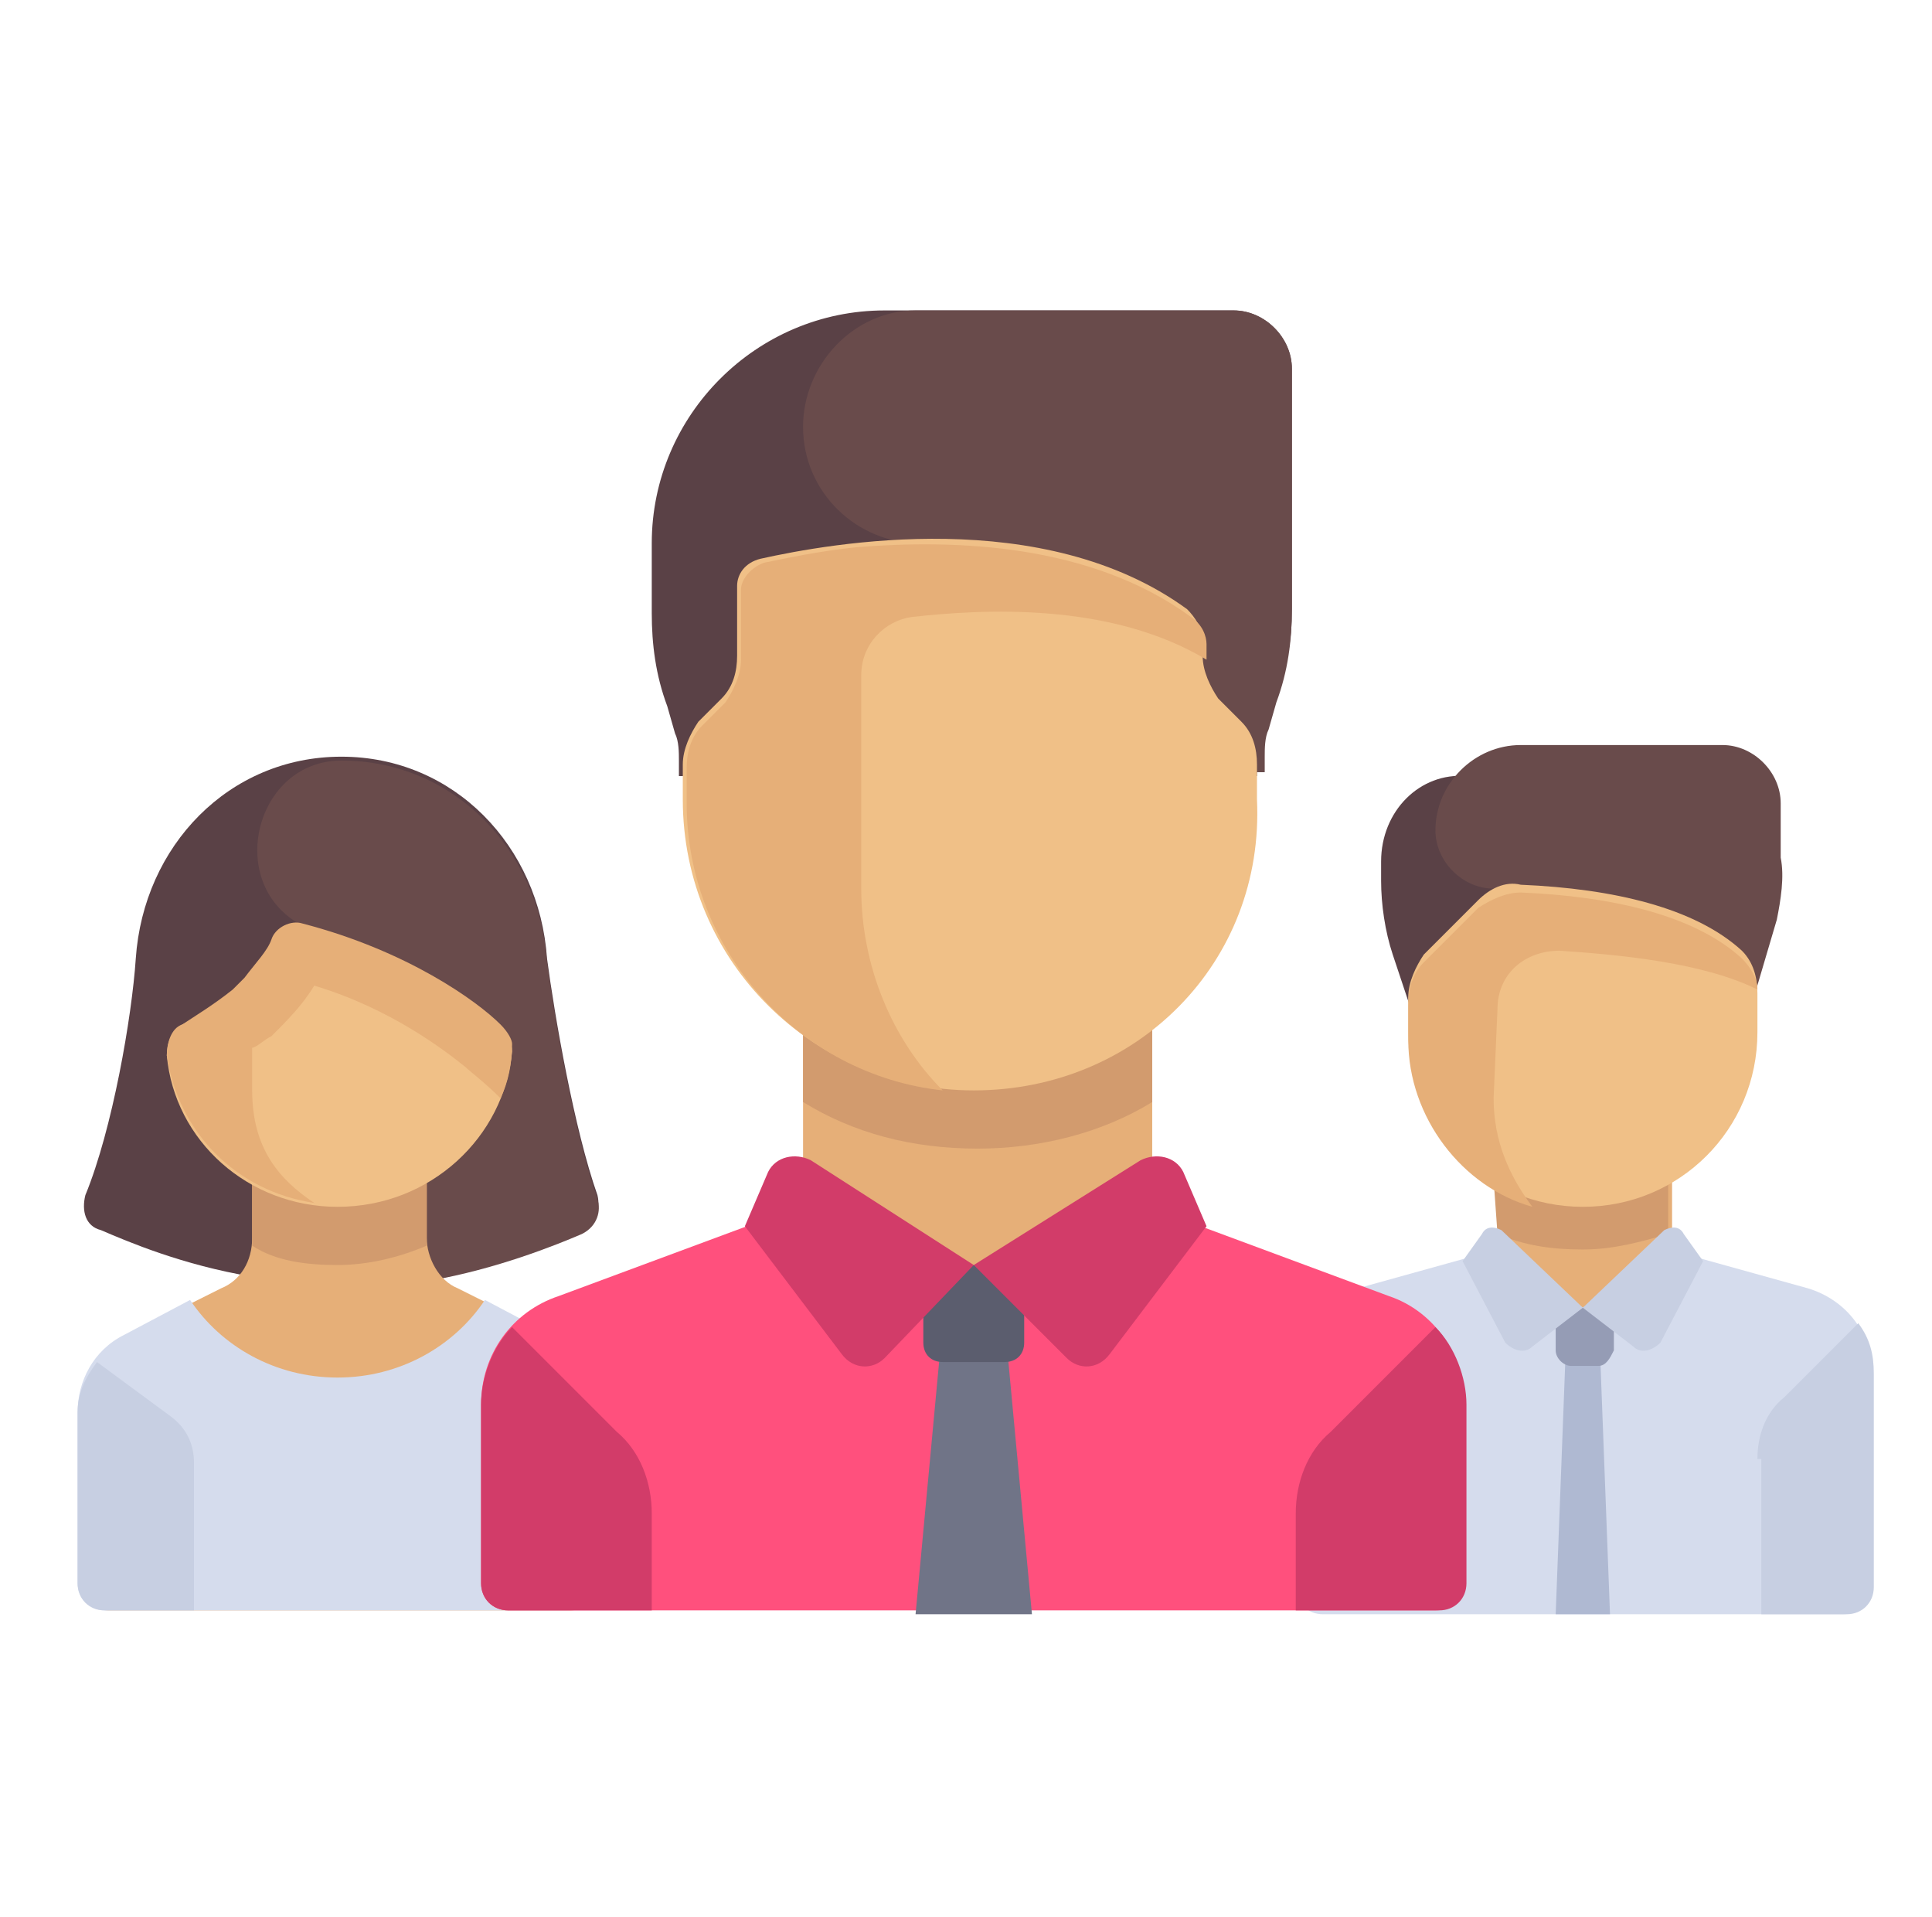 <?xml version="1.0" encoding="utf-8"?>
<!-- Generator: Adobe Illustrator 26.0.2, SVG Export Plug-In . SVG Version: 6.00 Build 0)  -->
<svg version="1.1" id="レイヤー_1" xmlns="http://www.w3.org/2000/svg" xmlns:xlink="http://www.w3.org/1999/xlink" x="0px"
	 y="0px" viewBox="0 0 49.8 49.4" style="enable-background:new 0 0 49.8 49.4;" xml:space="preserve">
<style type="text/css">
	.st0{fill:#5A4146;}
	.st1{fill:#694B4B;}
	.st2{fill:#E6AF78;}
	.st3{fill:#D29B6E;}
	.st4{fill:#D5DCED;}
	.st5{fill:#AFB9D2;}
	.st6{fill:#F0C087;}
	.st7{fill:#C7CFE2;}
	.st8{fill:#959CB5;}
	.st9{fill:#FF507D;}
	.st10{fill:#707487;}
	.st11{fill:#5B5D6E;}
	.st12{fill:#D23C69;}
</style>
<path class="st0" d="M35.6,22.2v0.5c0,0.6,0.1,1.3,0.3,1.9l1.2,3.6h2.2v-8.2h-1.5C36.6,19.9,35.6,20.9,35.6,22.2z"/>
<path class="st1" d="M45.8,23.7l-1.3,4.4l-6-5.2c-0.8,0-1.5-0.7-1.5-1.5l0,0c0-1.2,1-2.2,2.2-2.2h5.2c0.8,0,1.5,0.7,1.5,1.5v1.4
	C46,22.6,45.9,23.2,45.8,23.7z"/>
<rect x="38.6" y="30.4" class="st2" width="4.5" height="3.3"/>
<path class="st3" d="M38.6,31.8c0.7,0.3,1.4,0.4,2.2,0.4s1.5-0.2,2.2-0.4v-1.4h-4.5L38.6,31.8L38.6,31.8z"/>
<path class="st4" d="M46.6,33.2l-3.6-1l-2.2,1.5l-2.2-1.5l-3.6,1c-1,0.3-1.6,1.2-1.6,2.2v5.5c0,0.4,0.3,0.7,0.7,0.7h13.4
	c0.4,0,0.7-0.3,0.7-0.7v-5.5C48.3,34.4,47.6,33.5,46.6,33.2z"/>
<polygon class="st5" points="41.5,41.6 40.1,41.6 40.4,33.7 41.2,33.7 "/>
<path class="st6" d="M40.8,31.1L40.8,31.1c-2.5,0-4.5-2-4.5-4.5v-0.9c0-0.4,0.2-0.8,0.4-1.1l1.4-1.4c0.3-0.3,0.7-0.5,1.1-0.4
	c2.4,0.1,4.5,0.6,5.7,1.7c0.3,0.3,0.4,0.7,0.4,1.1v1C45.3,29.1,43.3,31.1,40.8,31.1z"/>
<path class="st2" d="M38.6,26c0-0.9,0.7-1.5,1.6-1.5c1.5,0.1,3.7,0.3,5.1,1c0-0.3-0.2-0.6-0.4-0.8c-1.2-1.1-3.3-1.6-5.7-1.7l0,0v0
	c-0.4,0-0.8,0.2-1.1,0.4l-1.4,1.4c-0.3,0.3-0.4,0.7-0.4,1.1v0.9c0,2,1.4,3.8,3.2,4.3c-0.6-0.8-1-1.7-1-2.8L38.6,26L38.6,26z"/>
<path class="st7" d="M45.3,37.6c0-0.6,0.2-1.2,0.7-1.6l1.9-1.9c0.3,0.4,0.4,0.8,0.4,1.3v5.5c0,0.4-0.3,0.7-0.7,0.7h-2.2V37.6
	L45.3,37.6z"/>
<path class="st8" d="M41.2,35.2h-0.7c-0.2,0-0.4-0.2-0.4-0.4v-1.1h1.5v1.1C41.5,35,41.4,35.2,41.2,35.2z"/>
<g>
	<path class="st7" d="M40.8,33.7l-1.3,1c-0.2,0.2-0.5,0.1-0.7-0.1l-1.1-2.1l0.5-0.7c0.1-0.2,0.3-0.2,0.5-0.1L40.8,33.7z"/>
	<path class="st7" d="M40.8,33.7l1.3,1c0.2,0.2,0.5,0.1,0.7-0.1l1.1-2.1l-0.5-0.7c-0.1-0.2-0.3-0.2-0.5-0.1L40.8,33.7z"/>
</g>
<path class="st0" d="M15.4,30.8c-0.6-1.7-1.1-4.6-1.3-6.1c-0.2-2.9-2.4-5.2-5.3-5.2s-5.1,2.3-5.3,5.2c-0.1,1.5-0.6,4.4-1.3,6.1
	c-0.1,0.4,0,0.8,0.4,0.9c0.7,0.3,2.1,0.9,3.9,1.2h4.5c1.7-0.2,3.2-0.8,3.9-1.2C15.3,31.6,15.5,31.2,15.4,30.8z"/>
<path class="st1" d="M15,31.8c0.4-0.2,0.5-0.6,0.4-0.9c-0.6-1.7-1.1-4.6-1.3-6.1c-0.2-2.9-2.4-5.2-5.3-5.2c0,0,0,0,0,0
	c-2.2,0-3,3.1-1.1,4.2c0.1,0.1,0.2,0.1,0.2,0.1l1.7,9.1h1.5C12.8,32.7,14.3,32.1,15,31.8z"/>
<path class="st2" d="M14.2,34.4l-2.4-1.2C11.3,33,11,32.4,11,31.9l0-2.2H6.5v2.2c0,0.6-0.3,1.1-0.8,1.3l-2.4,1.2
	c-0.8,0.4-1.2,1.2-1.2,2v4.4c0,0.4,0.3,0.7,0.7,0.7h11.9c0.4,0,0.7-0.3,0.7-0.7v-4.4C15.4,35.6,15,34.8,14.2,34.4z"/>
<path class="st3" d="M8.7,32.6c0.8,0,1.6-0.2,2.3-0.5c0-0.1,0-0.2,0-0.3l0-2.2H6.5v2.2c0,0.1,0,0.2,0,0.3
	C7.1,32.5,7.9,32.6,8.7,32.6z"/>
<path class="st4" d="M14.2,34.4l-1.7-0.9c-0.8,1.2-2.2,2-3.8,2s-3-0.8-3.8-2l-1.7,0.9c-0.8,0.4-1.2,1.2-1.2,2v4.4
	c0,0.4,0.3,0.7,0.7,0.7h11.9c0.4,0,0.7-0.3,0.7-0.7v-4.4C15.4,35.6,15,34.8,14.2,34.4z"/>
<path class="st6" d="M8.7,31.1L8.7,31.1c-2.3,0-4.2-1.7-4.4-3.9c0-0.3,0.1-0.6,0.4-0.8C5,26.3,5.5,26,6,25.6c0.5-0.5,0.8-1,1-1.3
	c0.2-0.3,0.5-0.5,0.8-0.4c2.6,0.7,4.4,2,5.1,2.6c0.2,0.1,0.3,0.4,0.3,0.6C13,29.3,11.1,31.1,8.7,31.1z"/>
<path class="st2" d="M12.9,26.4c-0.6-0.6-2.4-1.9-5.1-2.6c-0.3-0.1-0.7,0.1-0.8,0.4c-0.1,0.3-0.4,0.6-0.7,1c0,0,0,0,0,0
	c-0.1,0.1-0.2,0.2-0.3,0.3c-0.5,0.4-1,0.7-1.3,0.9c-0.3,0.1-0.4,0.5-0.4,0.8c0.3,2,1.8,3.5,3.8,3.8c-0.9-0.6-1.6-1.4-1.6-2.9v-1.1
	C6.6,27,6.8,26.8,7,26.7c0.4-0.4,0.8-0.8,1.1-1.3c2,0.6,3.4,1.7,3.9,2.1c0.1,0.1,0.5,0.4,0.9,0.8c0.2-0.4,0.3-0.9,0.3-1.4
	C13.2,26.8,13.1,26.6,12.9,26.4z"/>
<path class="st7" d="M2.5,35.1C2.2,35.5,2,35.9,2,36.4v4.4c0,0.4,0.3,0.7,0.7,0.7H5v-3.8c0-0.5-0.2-0.9-0.6-1.2L2.5,35.1z"/>
<path class="st9" d="M35.8,33.4l-6.2-2.3l-4.5,1.5l-4.5-1.5l-6.2,2.3c-1.2,0.4-2,1.5-2,2.8v4.6c0,0.4,0.3,0.7,0.7,0.7h23.9
	c0.4,0,0.7-0.3,0.7-0.7v-4.6C37.8,35,37,33.8,35.8,33.4z"/>
<polygon class="st10" points="24.3,34.1 23.6,41.6 26.6,41.6 25.9,34.1 "/>
<path class="st11" d="M25.9,35.1h-1.6c-0.3,0-0.5-0.2-0.5-0.5v-2h2.6v2C26.4,34.9,26.2,35.1,25.9,35.1z"/>
<path class="st12" d="M37,34.2c0.5,0.5,0.8,1.3,0.8,2v4.6c0,0.4-0.3,0.7-0.7,0.7h-3.7v-2.5c0-0.8,0.3-1.6,0.9-2.1L37,34.2z"/>
<path class="st0" d="M33.3,15.7V9.5c0-0.8-0.7-1.5-1.5-1.5h-9c-3.3,0-6,2.7-6,6v1.8c0,0.8,0.1,1.6,0.4,2.4l0.2,0.7
	c0.1,0.2,0.1,0.5,0.1,0.7v0.4h14.9v-0.4c0-0.2,0-0.5,0.1-0.7l0.2-0.7C33.2,17.3,33.3,16.5,33.3,15.7z"/>
<path class="st1" d="M20.7,11c0,1.7,1.4,3,3,3h0.4l0.2,5.9h8.3v-0.4c0-0.2,0-0.5,0.1-0.7l0.2-0.7c0.3-0.8,0.4-1.6,0.4-2.4V9.5
	c0-0.8-0.7-1.5-1.5-1.5h-8.2C22,8,20.7,9.4,20.7,11z"/>
<rect x="20.7" y="25.9" class="st2" width="9" height="6.7"/>
<path class="st3" d="M20.7,28.4c1.3,0.8,2.8,1.2,4.5,1.2c1.6,0,3.2-0.4,4.5-1.2v-2.5h-9L20.7,28.4L20.7,28.4z"/>
<g>
	<path class="st12" d="M25.1,32.6L22.8,35c-0.3,0.3-0.8,0.3-1.1-0.1l-2.5-3.3l0.6-1.4c0.2-0.4,0.7-0.5,1.1-0.3L25.1,32.6z"/>
	<path class="st12" d="M25.1,32.6l2.4,2.4c0.3,0.3,0.8,0.3,1.1-0.1l2.5-3.3l-0.6-1.4c-0.2-0.4-0.7-0.5-1.1-0.3L25.1,32.6z"/>
</g>
<path class="st6" d="M25.1,28.1L25.1,28.1c-4.1,0-7.5-3.3-7.5-7.5v-0.9c0-0.4,0.2-0.8,0.4-1.1l0.6-0.6c0.3-0.3,0.4-0.7,0.4-1.1v-1.8
	c0-0.3,0.2-0.6,0.6-0.7c1.8-0.4,7.3-1.4,11,1.3c0.2,0.2,0.4,0.5,0.4,0.8v0.4c0,0.4,0.2,0.8,0.4,1.1l0.6,0.6c0.3,0.3,0.4,0.7,0.4,1.1
	v0.9C32.6,24.8,29.3,28.1,25.1,28.1z"/>
<path class="st2" d="M30.7,15.9c-2.6-1.9-6.1-2-8.6-1.8c-1,0.1-1.9,0.3-2.4,0.4c-0.3,0.1-0.6,0.4-0.6,0.7v1.8c0,0.4-0.2,0.8-0.4,1.1
	l-0.6,0.6c-0.3,0.3-0.4,0.7-0.4,1.1v0.9c0,3.8,2.9,7,6.6,7.4c-1.3-1.3-2.1-3.2-2.1-5.2v-5.5c0-0.8,0.6-1.4,1.3-1.5
	c1.8-0.2,5.1-0.4,7.6,1.1v-0.4C31.1,16.4,31,16.1,30.7,15.9z"/>
<path class="st12" d="M13.2,34.2c-0.5,0.5-0.8,1.3-0.8,2v4.6c0,0.4,0.3,0.7,0.7,0.7h3.7v-2.5c0-0.8-0.3-1.6-0.9-2.1L13.2,34.2z"/>
</svg>